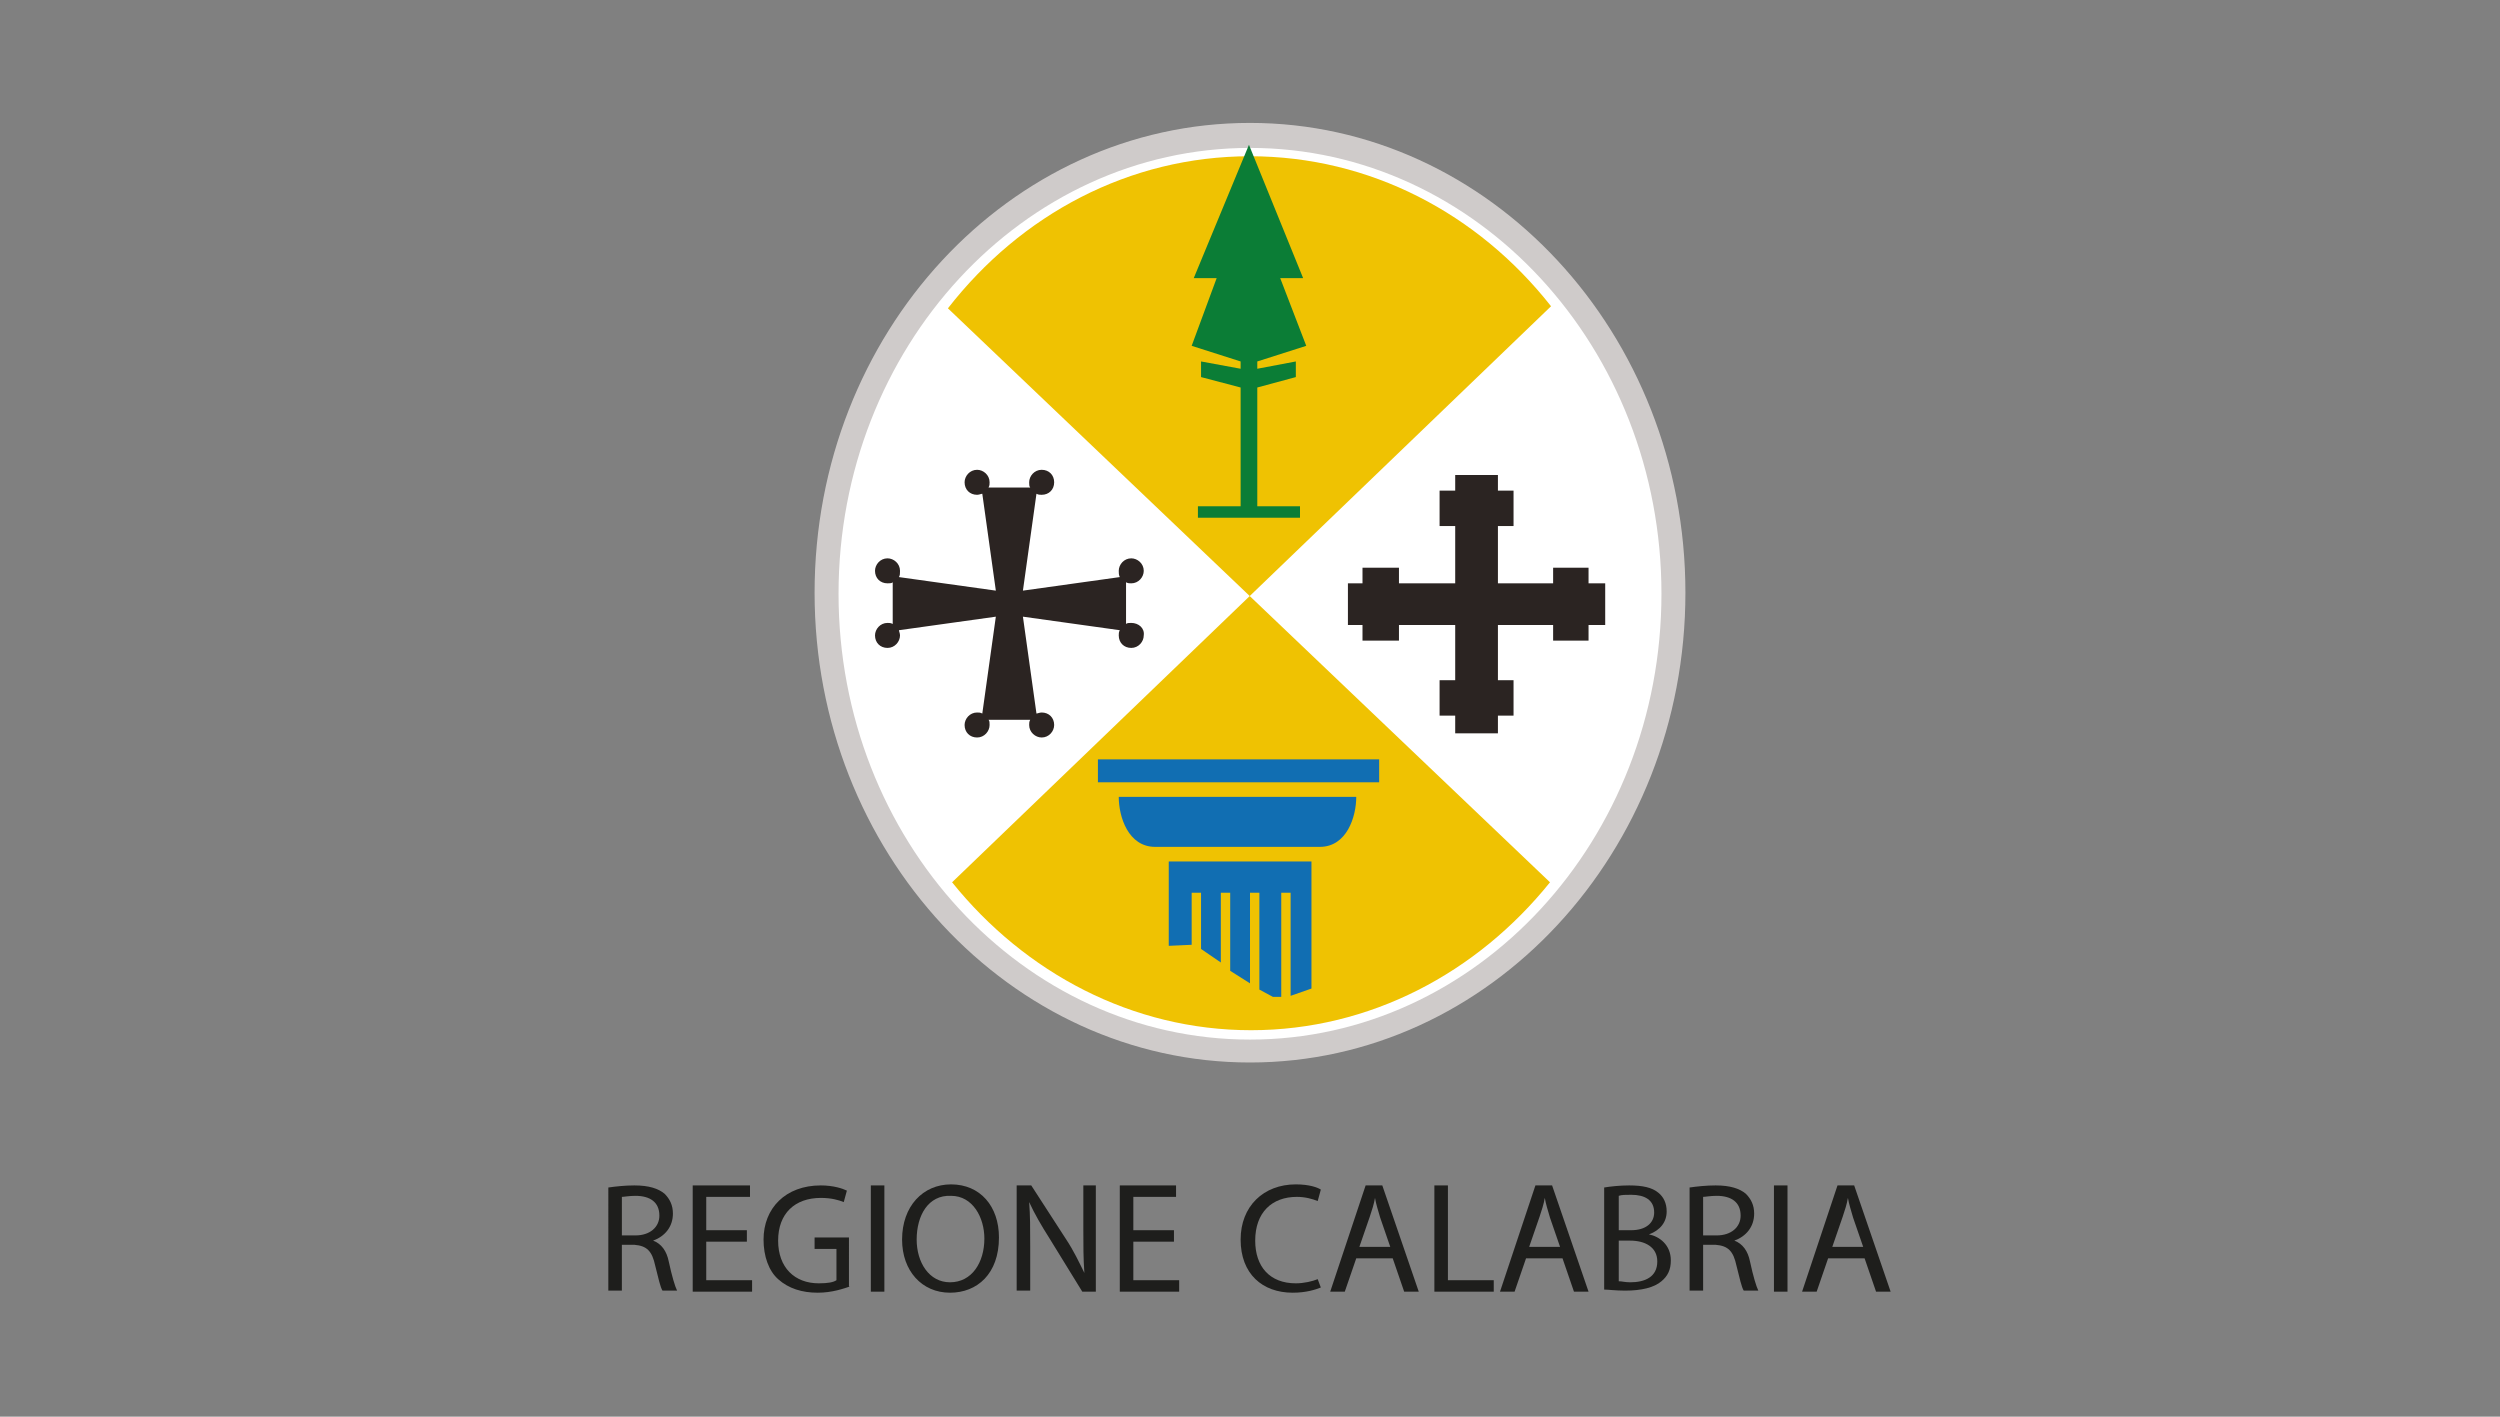 <?xml version="1.0" encoding="UTF-8"?>
<!-- Generator: Adobe Illustrator 27.0.0, SVG Export Plug-In . SVG Version: 6.00 Build 0)  -->
<svg xmlns="http://www.w3.org/2000/svg" xmlns:xlink="http://www.w3.org/1999/xlink" version="1.1" id="Layer_2" x="0px" y="0px" viewBox="0 0 240 136" style="enable-background:new 0 0 240 136;" xml:space="preserve">
<rect x="0" y="0" width="240" height="136" fill="#808080" stroke="none"/>
<style type="text/css">
	.st0{fill-rule:evenodd;clip-rule:evenodd;fill:#FFFFFF;}
	.st1{fill:#CFCBCA;}
	.st2{fill-rule:evenodd;clip-rule:evenodd;fill:#EFC202;}
	.st3{fill-rule:evenodd;clip-rule:evenodd;fill:#2B2422;}
	.st4{fill-rule:evenodd;clip-rule:evenodd;fill:#116EB2;}
	.st5{fill-rule:evenodd;clip-rule:evenodd;fill:#0B7D36;}
	.st6{fill:#1E1E1C;}
</style>
<g>
	<g>
		<path class="st0" d="M120,100.9c22.4,0,40.6-19.7,40.6-43.9c0-24.3-18.2-43.9-40.6-43.9c-22.4,0-40.6,19.7-40.6,43.9    C79.4,81.2,97.6,100.9,120,100.9"></path>
	</g>
	<g>
		<path class="st1" d="M120,102c-23,0-41.8-20.2-41.8-45.1c0-24.9,18.7-45.1,41.8-45.1c23,0,41.8,20.2,41.8,45.1    C161.8,81.8,143,102,120,102z M120,14.2c-21.8,0-39.5,19.2-39.5,42.8c0,23.6,17.7,42.8,39.5,42.8c21.8,0,39.5-19.2,39.5-42.8    C159.5,33.4,141.8,14.2,120,14.2z"></path>
	</g>
	<g>
		<path class="st2" d="M148.9,29.4c-7-8.9-17.4-14.4-28.9-14.4c-11.6,0-22,5.6-29,14.6l57.8,55.1c-7,8.7-17.3,14.2-28.7,14.2    c-11.4,0-21.7-5.5-28.7-14.2L148.9,29.4z"></path>
	</g>
	<g>
		<path class="st3" d="M108.6,59.8c-0.2,0-0.4,0-0.5,0.1v-2v-2c0.2,0.1,0.3,0.1,0.5,0.1c0.7,0,1.2-0.6,1.2-1.2    c0-0.7-0.6-1.2-1.2-1.2c-0.7,0-1.2,0.6-1.2,1.2c0,0.2,0,0.4,0.1,0.6l-9.3,1.3l1.3-9.3c0.2,0.1,0.3,0.1,0.5,0.1    c0.7,0,1.2-0.5,1.2-1.2c0-0.7-0.5-1.2-1.2-1.2c-0.7,0-1.2,0.6-1.2,1.2c0,0.2,0,0.4,0.1,0.5h-2h-2c0.1-0.2,0.1-0.3,0.1-0.5    c0-0.7-0.6-1.2-1.2-1.2c-0.7,0-1.2,0.6-1.2,1.2c0,0.7,0.5,1.2,1.2,1.2c0.2,0,0.4-0.1,0.5-0.1l1.3,9.3l-9.3-1.3    c0.1-0.2,0.1-0.3,0.1-0.6c0-0.7-0.6-1.2-1.2-1.2c-0.7,0-1.2,0.6-1.2,1.2c0,0.7,0.5,1.2,1.2,1.2c0.2,0,0.4,0,0.5-0.1v2v2    c-0.2-0.1-0.3-0.1-0.5-0.1c-0.7,0-1.2,0.6-1.2,1.2c0,0.7,0.5,1.2,1.2,1.2c0.7,0,1.2-0.6,1.2-1.2c0-0.2-0.1-0.4-0.1-0.5l9.3-1.3    l-1.3,9.3c-0.2-0.1-0.3-0.1-0.5-0.1c-0.7,0-1.2,0.6-1.2,1.2c0,0.7,0.5,1.2,1.2,1.2c0.7,0,1.2-0.6,1.2-1.2c0-0.2,0-0.4-0.1-0.5h2h2    c-0.1,0.2-0.1,0.3-0.1,0.5c0,0.7,0.6,1.2,1.2,1.2c0.7,0,1.2-0.6,1.2-1.2c0-0.7-0.5-1.2-1.2-1.2c-0.2,0-0.4,0.1-0.5,0.1l-1.3-9.3    l9.3,1.3c-0.1,0.2-0.1,0.3-0.1,0.5c0,0.7,0.5,1.2,1.2,1.2c0.7,0,1.2-0.6,1.2-1.2C109.9,60.3,109.3,59.8,108.6,59.8"></path>
	</g>
	<g>
		<polygon class="st3" points="154.1,56 152.5,56 152.5,54.5 149.1,54.5 149.1,56 143.8,56 143.8,50.5 145.3,50.5 145.3,47.1     143.8,47.1 143.8,45.6 139.7,45.6 139.7,47.1 138.2,47.1 138.2,50.5 139.7,50.5 139.7,56 134.3,56 134.3,54.5 130.8,54.5     130.8,56 129.4,56 129.4,60 130.8,60 130.8,61.5 134.3,61.5 134.3,60 139.7,60 139.7,65.3 138.2,65.3 138.2,68.7 139.7,68.7     139.7,70.4 143.8,70.4 143.8,68.7 145.3,68.7 145.3,65.3 143.8,65.3 143.8,60 149.1,60 149.1,61.5 152.5,61.5 152.5,60 154.1,60       "></polygon>
	</g>
	<g>
		<rect x="105.4" y="72.9" class="st4" width="27" height="2.2"></rect>
	</g>
	<g>
		<path class="st4" d="M118.8,81.3h-7.9c-2.6,0-3.5-2.9-3.5-4.8h11.4h11.4c0,1.9-0.9,4.8-3.5,4.8H118.8z"></path>
	</g>
	<g>
		<polygon class="st4" points="125.9,82.7 112.2,82.7 112.2,90.8 114.4,90.7 114.4,85.7 115.3,85.7 115.3,91.1 117.2,92.4     117.2,85.7 118.1,85.7 118.1,93.2 120,94.4 120,85.7 120.9,85.7 120.9,95 122.2,95.7 123,95.7 123,85.7 123.9,85.7 123.9,95.6     125.9,94.9   "></polygon>
	</g>
	<g>
		<polygon class="st5" points="119.9,13.9 125.1,26.7 122.9,26.7 125.4,33.2 120.7,34.7 120.7,35.4 124.4,34.7 124.4,36.2     120.7,37.2 120.7,48.6 124.8,48.6 124.8,49.7 119.9,49.7 115,49.7 115,48.6 119.1,48.6 119.1,37.2 115.3,36.2 115.3,34.7     119.1,35.4 119.1,34.7 114.4,33.2 116.8,26.7 114.6,26.7   "></polygon>
	</g>
	<g>
		<path class="st6" d="M58.4,114c0.7-0.1,1.6-0.2,2.5-0.2c1.4,0,2.3,0.3,2.9,0.8c0.5,0.5,0.8,1.1,0.8,1.9c0,1.3-0.8,2.2-1.9,2.6v0    c0.8,0.3,1.3,1,1.5,2c0.3,1.4,0.6,2.4,0.8,2.8h-1.4c-0.2-0.3-0.4-1.2-0.7-2.4c-0.3-1.4-0.8-1.9-2-2h-1.2v4.4h-1.3V114z     M59.7,118.6H61c1.4,0,2.3-0.8,2.3-1.9c0-1.3-0.9-1.9-2.3-1.9c-0.6,0-1.1,0.1-1.3,0.1V118.6z"></path>
	</g>
	<g>
		<polygon class="st6" points="71.7,119.2 67.8,119.2 67.8,122.9 72.2,122.9 72.2,124 66.5,124 66.5,113.8 72,113.8 72,114.9     67.8,114.9 67.8,118.1 71.7,118.1   "></polygon>
	</g>
	<g>
		<path class="st6" d="M81.6,123.5c-0.6,0.2-1.7,0.6-3.1,0.6c-1.5,0-2.8-0.4-3.8-1.3c-0.9-0.8-1.4-2.2-1.4-3.8c0-3,2.1-5.2,5.5-5.2    c1.2,0,2.1,0.3,2.5,0.5l-0.3,1.1c-0.5-0.2-1.2-0.4-2.2-0.4c-2.5,0-4.1,1.5-4.1,4.1c0,2.6,1.6,4.1,3.9,4.1c0.9,0,1.4-0.1,1.7-0.3    v-3h-2.1v-1.1h3.3V123.5z"></path>
	</g>
	<g>
		<rect x="83.6" y="113.8" class="st6" width="1.3" height="10.2"></rect>
	</g>
	<g>
		<path class="st6" d="M95.9,118.8c0,3.5-2.1,5.3-4.7,5.3c-2.7,0-4.6-2.1-4.6-5.1c0-3.2,2-5.3,4.7-5.3    C94.1,113.7,95.9,115.8,95.9,118.8 M88,119c0,2.2,1.2,4.1,3.2,4.1c2.1,0,3.3-1.9,3.3-4.2c0-2-1.1-4.1-3.2-4.1    C89.1,114.7,88,116.7,88,119"></path>
	</g>
	<g>
		<path class="st6" d="M97.6,124v-10.2H99l3.3,5.1c0.8,1.2,1.3,2.3,1.8,3.3l0,0c-0.1-1.4-0.1-2.6-0.1-4.2v-4.2h1.2V124h-1.3    l-3.2-5.2c-0.7-1.1-1.4-2.3-1.9-3.4l0,0c0.1,1.3,0.1,2.5,0.1,4.2v4.3H97.6z"></path>
	</g>
	<g>
		<polygon class="st6" points="112.7,119.2 108.8,119.2 108.8,122.9 113.2,122.9 113.2,124 107.5,124 107.5,113.8 112.9,113.8     112.9,114.9 108.8,114.9 108.8,118.1 112.7,118.1   "></polygon>
	</g>
	<g>
		<path class="st6" d="M126.8,123.6c-0.5,0.2-1.4,0.5-2.7,0.5c-2.9,0-5-1.8-5-5.1c0-3.2,2.2-5.3,5.3-5.3c1.3,0,2.1,0.3,2.4,0.5    l-0.3,1.1c-0.5-0.2-1.2-0.4-2-0.4c-2.4,0-4,1.5-4,4.2c0,2.5,1.4,4.1,3.9,4.1c0.8,0,1.6-0.2,2.1-0.4L126.8,123.6z"></path>
	</g>
	<g>
		<path class="st6" d="M130.2,120.8l-1.1,3.2h-1.4l3.4-10.2h1.6l3.5,10.2h-1.4l-1.1-3.2H130.2z M133.5,119.8l-1-2.9    c-0.2-0.7-0.4-1.3-0.5-1.9h0c-0.1,0.6-0.3,1.2-0.5,1.8l-1,2.9H133.5z"></path>
	</g>
	<g>
		<polygon class="st6" points="137.7,113.8 139,113.8 139,122.9 143.4,122.9 143.4,124 137.7,124   "></polygon>
	</g>
	<g>
		<path class="st6" d="M146.5,120.8l-1.1,3.2h-1.4l3.4-10.2h1.6l3.5,10.2h-1.4l-1.1-3.2H146.5z M149.8,119.8l-1-2.9    c-0.2-0.7-0.4-1.3-0.5-1.9h0c-0.1,0.6-0.3,1.2-0.5,1.8l-1,2.9H149.8z"></path>
	</g>
	<g>
		<path class="st6" d="M154,114c0.6-0.1,1.5-0.2,2.4-0.2c1.3,0,2.2,0.2,2.8,0.7c0.5,0.4,0.8,1,0.8,1.8c0,1-0.6,1.8-1.7,2.2v0    c1,0.2,2.1,1,2.1,2.5c0,0.9-0.3,1.5-0.9,2c-0.7,0.6-1.9,0.9-3.5,0.9c-0.9,0-1.6-0.1-2-0.1V114z M155.4,118.1h1.2    c1.4,0,2.2-0.7,2.2-1.7c0-1.2-0.9-1.7-2.2-1.7c-0.6,0-0.9,0-1.2,0.1V118.1z M155.4,123c0.3,0,0.6,0.1,1.1,0.1c1.4,0,2.6-0.5,2.6-2    c0-1.4-1.2-2-2.6-2h-1.1V123z"></path>
	</g>
	<g>
		<path class="st6" d="M162.2,114c0.7-0.1,1.6-0.2,2.5-0.2c1.4,0,2.3,0.3,2.9,0.8c0.5,0.5,0.8,1.1,0.8,1.9c0,1.3-0.8,2.2-1.9,2.6v0    c0.8,0.3,1.3,1,1.5,2c0.3,1.4,0.6,2.4,0.8,2.8h-1.4c-0.2-0.3-0.4-1.2-0.7-2.4c-0.3-1.4-0.8-1.9-2-2h-1.2v4.4h-1.3V114z     M163.5,118.6h1.3c1.4,0,2.3-0.8,2.3-1.9c0-1.3-0.9-1.9-2.3-1.9c-0.6,0-1.1,0.1-1.3,0.1V118.6z"></path>
	</g>
	<g>
		<rect x="170.3" y="113.8" class="st6" width="1.3" height="10.2"></rect>
	</g>
	<g>
		<path class="st6" d="M175.5,120.8l-1.1,3.2h-1.4l3.4-10.2h1.6l3.5,10.2h-1.4l-1.1-3.2H175.5z M178.9,119.8l-1-2.9    c-0.2-0.7-0.4-1.3-0.5-1.9h0c-0.1,0.6-0.3,1.2-0.5,1.8l-1,2.9H178.9z"></path>
	</g>
</g>
</svg>
